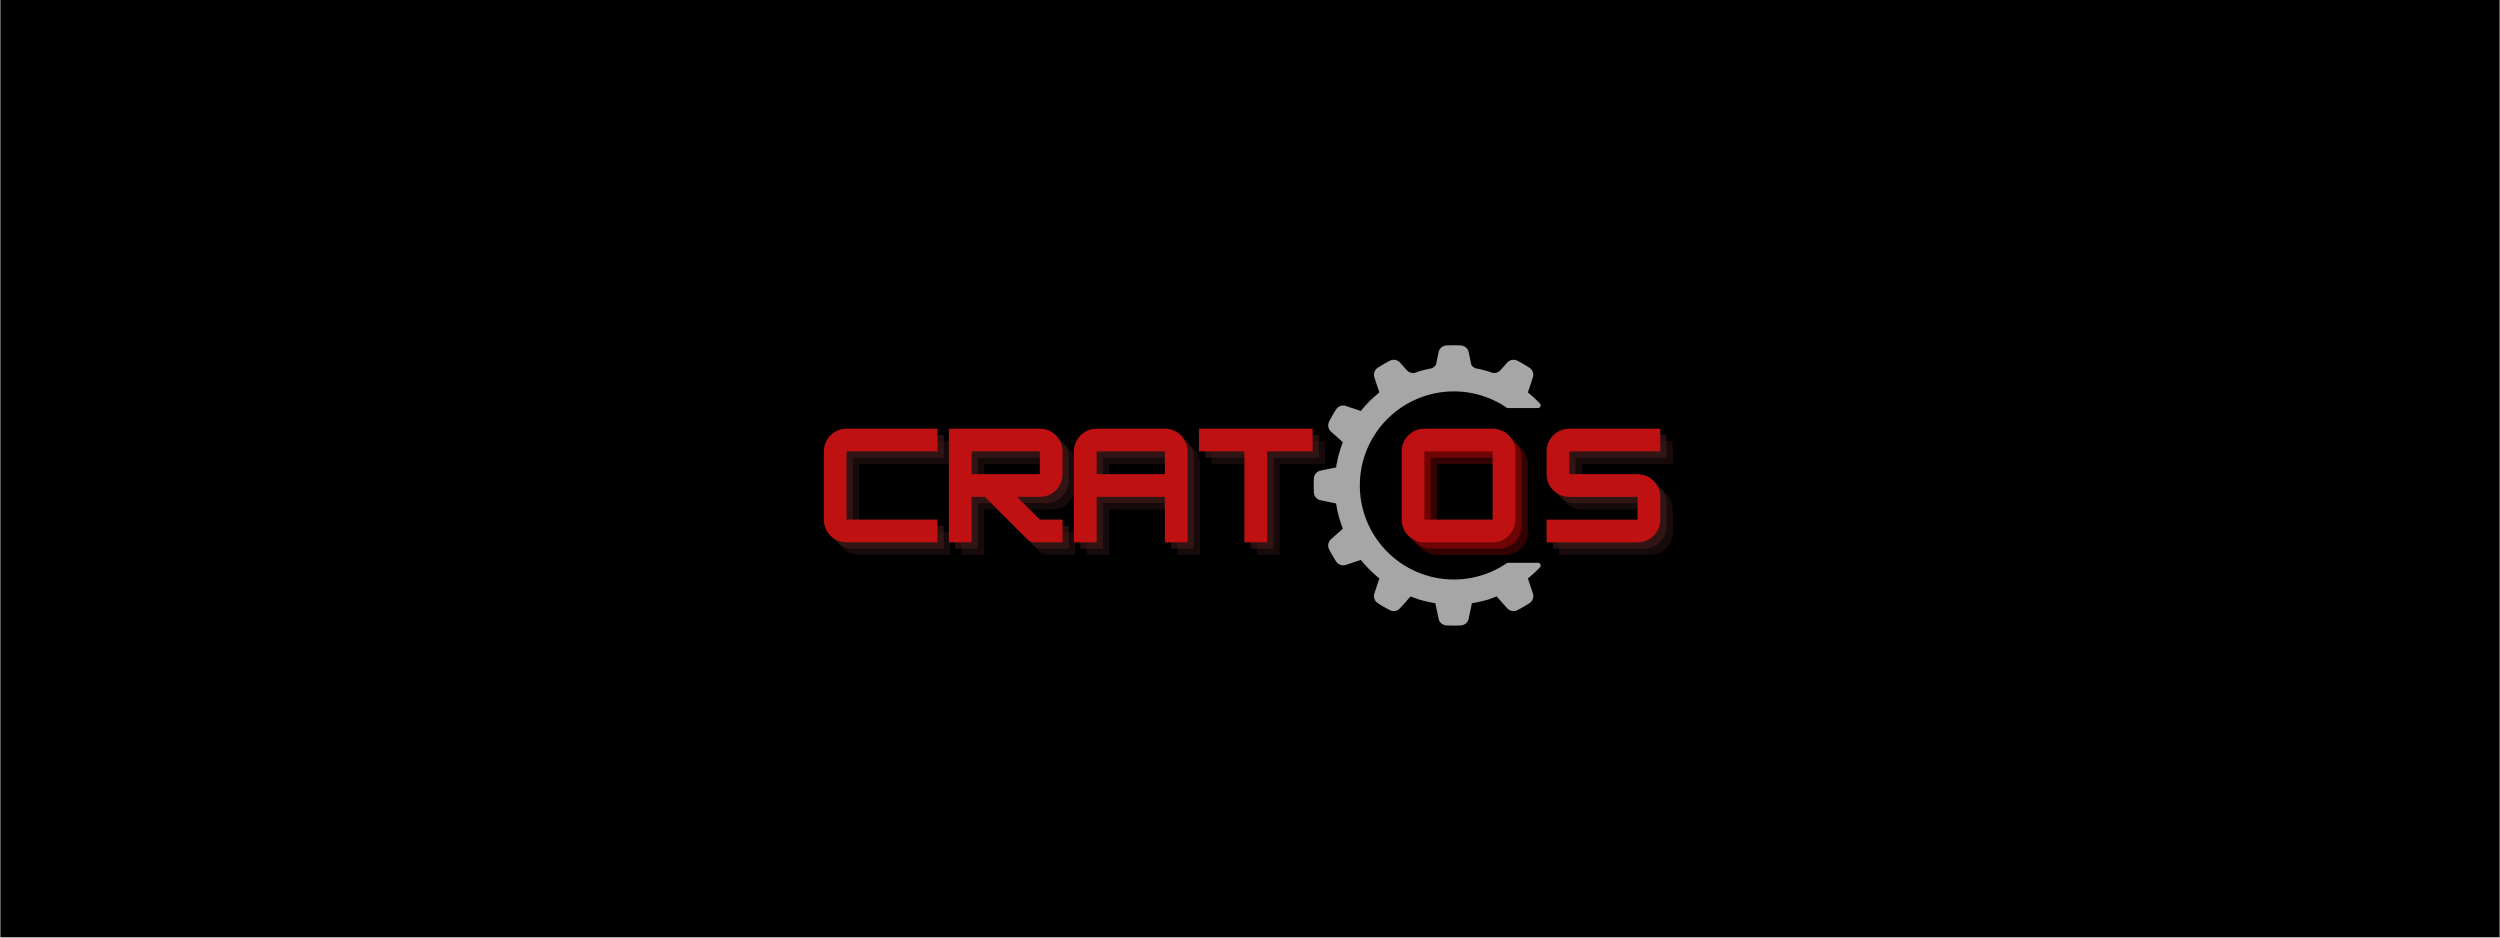 <?xml version="1.0" encoding="UTF-8"?>
<svg data-bbox="1.332 0 6909.336 2591" height="3456" viewBox="0 0 6912 2592" width="9216" xmlns="http://www.w3.org/2000/svg" data-type="color">
    <rect x="0" y="0" width="6912" height="2592" fill="#808080" stroke="none"/>
    <g>
        <defs>
            <clipPath id="f5689c63-eade-4f02-aff8-df0f620d45fe">
                <path d="M1.332 0h6909.336v2591H1.332Zm0 0"/>
            </clipPath>
            <clipPath id="7aaeceae-badd-452e-9ee3-01d79347690b">
                <path d="M3632 954.629h627.926v775.203H3632Zm0 0"/>
            </clipPath>
        </defs>
        <g clip-path="url(#f5689c63-eade-4f02-aff8-df0f620d45fe)">
            <path d="M1.332 0h6909.336v2591H1.332Zm0 0" fill="#ffffff" data-color="1"/>
            <path d="M1.332 0h6909.336v2591H1.332Zm0 0" fill="#000000" data-color="2"/>
        </g>
        <g clip-path="url(#7aaeceae-badd-452e-9ee3-01d79347690b)">
            <path fill-rule="evenodd" d="m4017.816 1082.184-.593.007-1.211.012-.7.008-1.109.023-.73.016-1.082.027-.73.024-1.099.035-.707.023-1.16.043-.629.032-1.472.066-.317.012-1.773.097-.531.036-1.25.074-.68.047s-.8.058-1.102.07c-.246.023-.48.039-.722.059-.297.023-.766.054-1.063.082-.242.015-.484.039-.734.05-.297.032-.766.067-1.063.09-.234.024-.476.043-.71.067-.305.023-.813.074-1.114.097-.222.02-.433.043-.656.063-.324.031-.992.097-1.29.129-.151.011-.316.027-.476.043-.367.035-1.379.148-1.746.183l-.457.051c-.293.031-.972.11-1.297.148l-.66.075c-.297.035-.789.093-1.09.132-.246.028-.488.06-.722.086-.293.04-.739.098-1.032.133-.25.031-.492.059-.742.098-.297.035-.73.094-1.02.133q-.373.05-.734.101c-.293.043-.75.102-1.047.149l-.699.101c-.3.043-.851.125-1.14.168q-.302.048-.59.09c-.39.059-1.364.215-1.707.266-.125.023-.25.035-.375.058-.29.051-1.016.168-1.356.223q-.331.051-.664.11l-1.05.183c-.25.043-.497.09-.739.125l-.984.176c-.254.047-.512.097-.762.14-.285.051-.676.125-.965.176-.258.055-.508.098-.758.149-.285.05-.691.132-.976.183l-.738.149c-.293.058-.743.148-1.032.207-.218.043-.449.086-.668.132-.34.07-1.047.22-1.328.278a9 9 0 0 0-.367.074 1 1 0 0 1-.184.035c-.28.067-1.129.246-1.48.324q-.34.072-.672.149c-.285.058-.727.164-1.023.23-.25.051-.493.11-.743.168-.28.059-.656.149-.941.215-.258.059-.516.117-.766.184-.289.066-.64.144-.921.21-.258.067-.516.126-.774.192-.285.066-.64.156-.922.223-.254.066-.508.125-.765.191-.278.066-.668.168-.95.234-.242.067-.476.125-.718.184l-1.086.29c-.196.05-.387.093-.586.148-.364.101-1.23.328-1.614.433q-.321.088-.656.176c-.273.082-.707.2-1 .281-.246.067-.496.14-.738.207-.277.078-.64.176-.922.254l-.758.223c-.277.082-.617.176-.89.258-.258.074-.516.156-.774.226-.27.082-.61.188-.89.266-.25.074-.5.156-.75.23-.282.078-.649.2-.922.278q-.354.111-.72.222a54 54 0 0 1-1.01.317l-.626.199c-.367.117-1.23.398-1.582.508-.183.058-.367.125-.555.183l-1.074.356c-.226.07-.457.152-.683.226-.274.09-.664.223-.942.317-.238.082-.472.164-.715.242-.273.098-.64.223-.906.316-.242.082-.722.25-.722.25l-.915.324-.699.25-.941.34-.664.235-1.051.39-.547.2-1.59.605-.156.059-1.441.55-.508.2-1.082.43-.582.226-1.016.414-.598.234-1.015.418-.567.239-1.07.441-.508.21-1.222.524-.336.141-1.586.691-1.625.715-.117.051-1.454.656-.3.14-1.282.583-.34.16-1.257.59-.317.148-1.32.625-.234.11-1.532.746c-86.515 42.238-146.168 131.086-146.168 233.762 0 102.761 59.758 191.675 146.399 233.875l1.543.746.133.066 1.445.684.176.082 1.449.675.14.067 1.59.723c.547.25 1.09.492 1.637.734l1.582.7.297.124 1.258.547.484.207 1.07.457.575.242 1 .41.613.25.969.399.62.258.993.39.598.242 1.156.45.457.18 1.523.585.684.258.898.34.766.281.82.301.801.293.797.281.816.293.782.274.832.296.765.262.848.29.75.25.867.292 1.524.504.886.277.72.239.89.277.738.23.883.27.746.23.89.266.743.219.89.266.747.214.898.258.734.211.907.25.714.2.883.245.863.227.735.2.89.226.774.207.883.223.789.199.875.21.797.2.867.207.812.191.868.207.824.192.855.191.89.2.79.175 1.605.348.782.152.918.192.808.168.895.18.824.16.883.171.824.153.898.164.809.144.938.172.78.137 1.009.172.707.117 1.671.273.508.078 1.223.192.707.105 1.023.153.758.105.989.14.765.11.985.125.765.102 1.012.125.734.097 1.082.125.664.082 1.391.153.36.039 1.738.183.574.059 1.187.117.692.059 1.804.164 1.047.086.742.058 1.055.075.719.058 1.113.074.668.043 1.281.082.497.032 1.773.093.398.016 1.383.066.649.032 1.148.043.707.02 1.09.038.738.024 1.074.027.73.016 1.11.015.692.012 1.215.016.59.007h3.476l.434-.007 1.53-.016h.165l1.656-.027.426-.016 1.445-.027.258-.008 1.648-.059.407-.015 1.398-.051.317-.016 1.64-.074.375-.023 1.387-.075.351-.011 1.645-.106.324-.02 1.39-.097.376-.02 1.648-.129.25-.019 1.446-.117.375-.031 1.656-.149.148-.012 1.524-.148.367-.04 1.672-.167 1.656-.184.356-.043 1.648-.191 1.687-.215.309-.035 1.664-.223 1.7-.234 1.859-.274.086-.015 1.714-.266.2-.027 1.605-.258.106-.023 1.734-.286.105-.023 1.657-.289.11-.02 1.753-.316 1.738-.332.086-.016 1.754-.343 1.746-.364.059-.015 1.754-.367 1.773-.391a258 258 0 0 0 55.653-19.313 259 259 0 0 0 33.335-19.199 7.36 7.36 0 0 1 4.141-1.273h82.742a7.35 7.35 0 0 1 6.762 4.433 7.36 7.36 0 0 1-1.387 7.97 331.5 331.5 0 0 1-33.355 30.702s8.035 24.149 13.746 41.34c3.39 10.164-.516 21.332-9.484 27.18a399 399 0 0 1-33.356 19.218 23.54 23.54 0 0 1-28.246-5.359c-12.047-13.527-28.953-32.555-28.953-32.555a323 323 0 0 1-17.586 6.282 23.3 23.3 0 0 1-4.184 1.757 334 334 0 0 1-46.8 10.665s-5.118 24.933-8.793 42.671c-2.153 10.477-11.098 18.188-21.774 18.77q-9.942.486-19.883.48a402 402 0 0 1-19.875-.48c-10.675-.582-19.625-8.293-21.773-18.77-3.676-17.738-8.8-42.671-8.8-42.671a334 334 0 0 1-46.798-10.665 23 23 0 0 1-4.18-1.757 326 326 0 0 1-17.593-6.282s-16.899 19.028-28.953 32.555a23.526 23.526 0 0 1-28.239 5.36 397 397 0 0 1-33.359-19.22c-8.977-5.847-12.871-17.015-9.484-27.179l13.742-41.34a329.4 329.4 0 0 1-51.11-51.117s-24.156 8.035-41.355 13.719a23.53 23.53 0 0 1-27.137-9.477 399 399 0 0 1-19.285-33.32 23.56 23.56 0 0 1 5.375-28.281l32.578-28.934a329.8 329.8 0 0 1-18.71-69.82s-24.934-5.125-42.673-8.801c-10.48-2.148-18.18-11.098-18.761-21.773a398 398 0 0 1-.04-38.497c.583-10.699 8.301-19.656 18.794-21.804 17.746-3.653 42.68-8.77 42.68-8.77a329.8 329.8 0 0 1 18.71-69.82s-19.027-16.902-32.555-28.953c-7.996-7.11-10.207-18.707-5.367-28.25a401 401 0 0 1 19.22-33.356 23.574 23.574 0 0 1 27.179-9.484l41.347 13.746a329.2 329.2 0 0 1 51.11-51.117s-8.028-24.152-13.719-41.352a23.54 23.54 0 0 1 9.477-27.136 400 400 0 0 1 33.328-19.286c9.55-4.836 21.172-2.636 28.277 5.375 5.793 6.524 12.715 14.325 18.363 20.625a23.53 23.53 0 0 0 25.215 6.645q1.564-.532 3.145-1.04a23.4 23.4 0 0 1 3.988-1.663 329 329 0 0 1 36.121-8.883 23.6 23.6 0 0 0 12.422-10.32l7.016-34.168c2.152-10.492 11.105-18.219 21.804-18.801a406 406 0 0 1 19.875-.441c6.63-.016 13.262.132 19.883.44a23.57 23.57 0 0 1 21.8 18.802l7.02 34.168a23.57 23.57 0 0 0 12.422 10.32 329 329 0 0 1 36.117 8.883c1.403.441 2.735.992 3.993 1.664 1.047.34 2.097.683 3.144 1.039a23.54 23.54 0 0 0 25.215-6.645c5.64-6.3 12.566-14.101 18.355-20.625 7.114-8.011 18.735-10.21 28.286-5.375a401 401 0 0 1 33.32 19.286 23.52 23.52 0 0 1 9.477 27.136c-5.684 17.2-13.72 41.352-13.72 41.352a330 330 0 0 1 33.352 30.715 7.35 7.35 0 0 1 1.375 7.953 7.34 7.34 0 0 1-6.746 4.433c-25.308.004-71.933.004-82.742.004a7.33 7.33 0 0 1-4.133-1.28 261 261 0 0 0-33.12-19.087c-1.063-.508-2.122-1.015-3.188-1.508l-.024-.015-1.605-.735-1.532-.695-.148-.066-1.559-.692-1.503-.66-.235-.098-1.531-.656-1.48-.625-.305-.125-1.508-.617-1.48-.598-.352-.148-1.422-.559-.066-.027-1.473-.578-.398-.145-1.282-.488-.222-.086-1.45-.539-.418-.152-1.203-.438-.324-.117-1.433-.516-.434-.144-1.149-.406-.39-.133-1.43-.489-.433-.144-1.13-.375-.433-.149-1.434-.464-.43-.141-1.116-.352-.473-.148-1.43-.441-.402-.125-1.145-.348-.484-.145-1.441-.43-.364-.1-1.175-.34-.504-.141-1.457-.403-.293-.082-1.246-.34-.508-.136-1.332-.356-.176-.043-.14-.039-1.364-.343-.5-.133-1.258-.309-.297-.074-1.488-.363-.492-.118-1.223-.285-.351-.082-1.496-.34-.48-.109-1.2-.266-.399-.082-1.5-.324-.457-.094-1.207-.242-.421-.09-1.516-.3-.418-.082-1.23-.235-.438-.082-1.531-.281-.383-.067-1.258-.218-.441-.082-1.555-.258-.324-.05-1.309-.216-.45-.074-1.57-.242-.242-.035-1.382-.2-.457-.066-1.59-.223-.121-.011-1.5-.207-.45-.051-1.503-.192-.125-.015-1.614-.192-.433-.05-1.43-.157-.219-.023-1.613-.168-.426-.043-1.394-.133-.286-.031-1.613-.14-.414-.036-1.36-.11-.34-.03-1.62-.125-.383-.02-1.36-.098-.378-.023-1.625-.102-.356-.015-1.375-.074-.398-.02-1.64-.074-.305-.016-1.407-.05-.41-.024-1.656-.05-.238-.009-1.457-.035-.426-.008-1.672-.03h-.14l-1.548-.013-.433-.007-1.68-.008Zm0 0" fill="#a6a6a6" data-color="3"/>
        </g>
        <path d="M2626.763 1534.246h-251.469q-17.283 0-31.625-8.437c-9.562-5.633-17.164-13.235-22.797-22.797q-8.437-14.343-8.437-31.625v-188.594q0-17.297 8.437-31.64c5.633-9.563 13.235-17.157 22.797-22.782q14.342-8.451 31.625-8.453h251.469v62.875h-251.469v188.594h251.469Zm0 0" fill="#4d2121" fill-opacity=".302" data-color="4"/>
        <path d="M2972.478 1282.793v62.86q-.002 17.283-8.453 31.624-8.455 14.346-22.797 22.797-14.33 8.438-31.625 8.438h-62.86l62.86 62.875h62.875v62.859h-75.438q-13.36 0-22.796-9.437l-116.297-116.297h-36.938v125.734h-62.86v-314.328h251.454q17.294.002 31.625 8.453 14.342 8.438 22.797 22.781 8.451 14.345 8.453 31.64m-62.875 0h-188.594v62.86h188.594Zm0 0" fill="#4d2121" fill-opacity=".302" data-color="4"/>
        <path d="M3066.724 1219.918h188.594q17.294.002 31.625 8.453 14.342 8.438 22.797 22.781 8.451 14.345 8.453 31.64v251.454h-62.875v-125.734h-188.594v125.734h-62.86v-251.453q0-17.297 8.438-31.64c5.633-9.563 13.235-17.157 22.797-22.782q14.342-8.451 31.625-8.453m0 62.875v62.86h188.594v-62.86Zm0 0" fill="#4d2121" fill-opacity=".302" data-color="4"/>
        <path d="M3663.909 1219.918v62.875h-125.735v251.453h-62.859v-251.453h-125.734v-62.875Zm0 0" fill="#4d2121" fill-opacity=".302" data-color="4"/>
        <path d="M2609.397 1516.88h-251.469q-17.283 0-31.625-8.437c-9.562-5.633-17.164-13.235-22.797-22.797q-8.437-14.343-8.437-31.625v-188.594q0-17.297 8.437-31.64c5.633-9.563 13.235-17.157 22.797-22.782q14.342-8.451 31.625-8.453h251.469v62.875h-251.469v188.594h251.469Zm0 0" fill="#4d2121" fill-opacity=".502" data-color="4"/>
        <path d="M2955.113 1265.427v62.86q-.002 17.283-8.453 31.624-8.455 14.346-22.797 22.797-14.33 8.438-31.625 8.438h-62.86l62.86 62.875h62.875v62.859h-75.438q-13.36 0-22.797-9.437l-116.296-116.297h-36.938v125.734h-62.86v-314.328h251.454q17.294.002 31.625 8.453 14.342 8.438 22.797 22.781 8.451 14.345 8.453 31.64m-62.875 0h-188.594v62.86h188.594Zm0 0" fill="#4d2121" fill-opacity=".502" data-color="4"/>
        <path d="M3049.36 1202.552h188.593q17.294.002 31.625 8.453 14.342 8.438 22.797 22.781 8.451 14.345 8.453 31.64v251.454h-62.875v-125.734h-188.594v125.734h-62.86v-251.453q0-17.297 8.438-31.64c5.633-9.563 13.235-17.157 22.797-22.782q14.342-8.451 31.625-8.453m0 62.875v62.86h188.593v-62.86Zm0 0" fill="#4d2121" fill-opacity=".502" data-color="4"/>
        <path d="M3646.543 1202.552v62.875h-125.735v251.453h-62.859v-251.453h-125.734v-62.875Zm0 0" fill="#4d2121" fill-opacity=".502" data-color="4"/>
        <path d="M2592.033 1499.516h-251.469q-17.283 0-31.625-8.437c-9.562-5.633-17.164-13.235-22.797-22.797q-8.437-14.342-8.437-31.625v-188.594q0-17.297 8.437-31.64c5.633-9.563 13.235-17.157 22.797-22.782q14.342-8.451 31.625-8.453h251.469v62.875h-251.469v188.594h251.469Zm0 0" fill="#bf1111" data-color="5"/>
        <path d="M2937.748 1248.063v62.86q-.002 17.283-8.453 31.624-8.455 14.346-22.797 22.797-14.33 8.438-31.625 8.438h-62.86l62.86 62.875h62.875v62.859h-75.438q-13.36 0-22.796-9.437l-116.297-116.297h-36.938v125.734h-62.86v-314.328h251.454q17.294.002 31.625 8.453 14.342 8.438 22.797 22.781 8.451 14.345 8.453 31.64m-62.875 0h-188.594v62.86h188.594Zm0 0" fill="#bf1111" data-color="5"/>
        <path d="M3031.994 1185.188h188.594q17.294.002 31.625 8.453 14.342 8.438 22.797 22.781 8.451 14.345 8.453 31.64v251.454h-62.875v-125.734h-188.594v125.734h-62.86v-251.453q0-17.297 8.438-31.64c5.633-9.563 13.235-17.157 22.797-22.782q14.342-8.451 31.625-8.453m0 62.875v62.86h188.594v-62.86Zm0 0" fill="#bf1111" data-color="5"/>
        <path d="M3629.178 1185.188v62.875h-125.735v251.453h-62.859v-251.453H3314.85v-62.875Zm0 0" fill="#bf1111" data-color="5"/>
        <path d="M4625.075 1219.955v62.875h-251.469v62.86H4562.2q17.294.002 31.625 8.452 14.342 8.438 22.797 22.782 8.451 14.344 8.453 31.625v62.875q-.002 17.283-8.453 31.625c-5.637 9.562-13.235 17.164-22.797 22.796q-14.33 8.438-31.625 8.438h-251.453v-62.86H4562.2v-62.874h-188.594q-17.282 0-31.625-8.438c-9.562-5.633-17.164-13.234-22.797-22.797q-8.437-14.341-8.437-31.625v-62.86q0-17.295 8.437-31.64c5.633-9.562 13.235-17.156 22.797-22.781q14.343-8.451 31.625-8.453Zm0 0" fill="#4d2121" fill-opacity=".302" data-color="4"/>
        <path d="M4607.71 1202.59v62.875h-251.468v62.86h188.594q17.294.002 31.625 8.452 14.342 8.438 22.797 22.782 8.451 14.344 8.453 31.625v62.875q-.002 17.283-8.453 31.625c-5.637 9.562-13.235 17.164-22.797 22.796q-14.33 8.438-31.625 8.438h-251.453v-62.86h251.453v-62.874h-188.594c-11.523 0-22.062-2.813-31.625-8.438-9.562-5.633-17.164-13.234-22.797-22.797q-8.437-14.341-8.437-31.625v-62.86q0-17.295 8.437-31.64c5.633-9.562 13.235-17.156 22.797-22.781 9.563-5.633 20.102-8.453 31.625-8.453Zm0 0" fill="#4d2121" fill-opacity=".502" data-color="4"/>
        <path d="M4590.345 1185.225v62.875h-251.469v62.86h188.594q17.294.002 31.625 8.452 14.342 8.438 22.797 22.782 8.451 14.344 8.453 31.625v62.875q-.002 17.283-8.453 31.625c-5.637 9.562-13.235 17.164-22.797 22.797q-14.33 8.437-31.625 8.437h-251.453v-62.86h251.453v-62.874h-188.594q-17.282 0-31.625-8.438c-9.562-5.633-17.164-13.234-22.797-22.797q-8.437-14.341-8.437-31.625v-62.86q0-17.295 8.437-31.64c5.633-9.562 13.235-17.156 22.797-22.781q14.343-8.451 31.625-8.453Zm0 0" fill="#bf1111" data-color="5"/>
        <path d="M4161.507 1534.246h-188.594q-17.283 0-31.625-8.437c-9.562-5.633-17.164-13.235-22.797-22.797q-8.437-14.343-8.437-31.625v-188.594q0-17.297 8.437-31.64c5.633-9.563 13.235-17.157 22.797-22.782q14.342-8.451 31.625-8.453h188.594q17.294.002 31.625 8.453 14.342 8.438 22.797 22.781 8.451 14.345 8.453 31.64v188.595q-.002 16.891-8.453 31.234c-5.637 9.563-13.168 17.227-22.594 22.984q-14.145 8.642-31.828 8.641m-188.594-251.453v188.594h188.594v-188.594Zm0 0" fill="#aa0707" fill-opacity=".302" data-color="6"/>
        <path d="M4144.142 1516.88h-188.594q-17.283 0-31.625-8.437c-9.562-5.633-17.164-13.235-22.797-22.797q-8.437-14.343-8.437-31.625v-188.594q0-17.297 8.437-31.64c5.633-9.563 13.235-17.157 22.797-22.782q14.342-8.451 31.625-8.453h188.594q17.294.002 31.625 8.453 14.342 8.438 22.797 22.781 8.451 14.345 8.453 31.64v188.595q-.002 16.891-8.453 31.234c-5.637 9.563-13.168 17.227-22.594 22.984q-14.146 8.642-31.828 8.641m-188.594-251.453v188.594h188.594v-188.594Zm0 0" fill="#aa0707" fill-opacity=".502" data-color="6"/>
        <path d="M4126.776 1499.516h-188.594c-11.523 0-22.062-2.812-31.625-8.437-9.562-5.633-17.164-13.235-22.797-22.797q-8.437-14.342-8.437-31.625v-188.594q0-17.297 8.437-31.64c5.633-9.563 13.235-17.157 22.797-22.782 9.563-5.633 20.102-8.453 31.625-8.453h188.594q17.294.002 31.625 8.453 14.342 8.438 22.797 22.781 8.451 14.345 8.453 31.64v188.595q-.002 16.891-8.453 31.234-8.455 14.347-22.594 22.984-14.145 8.642-31.828 8.641m-188.594-251.453v188.594h188.594v-188.594Zm0 0" fill="#bf1111" data-color="5"/>
    </g>
</svg>
